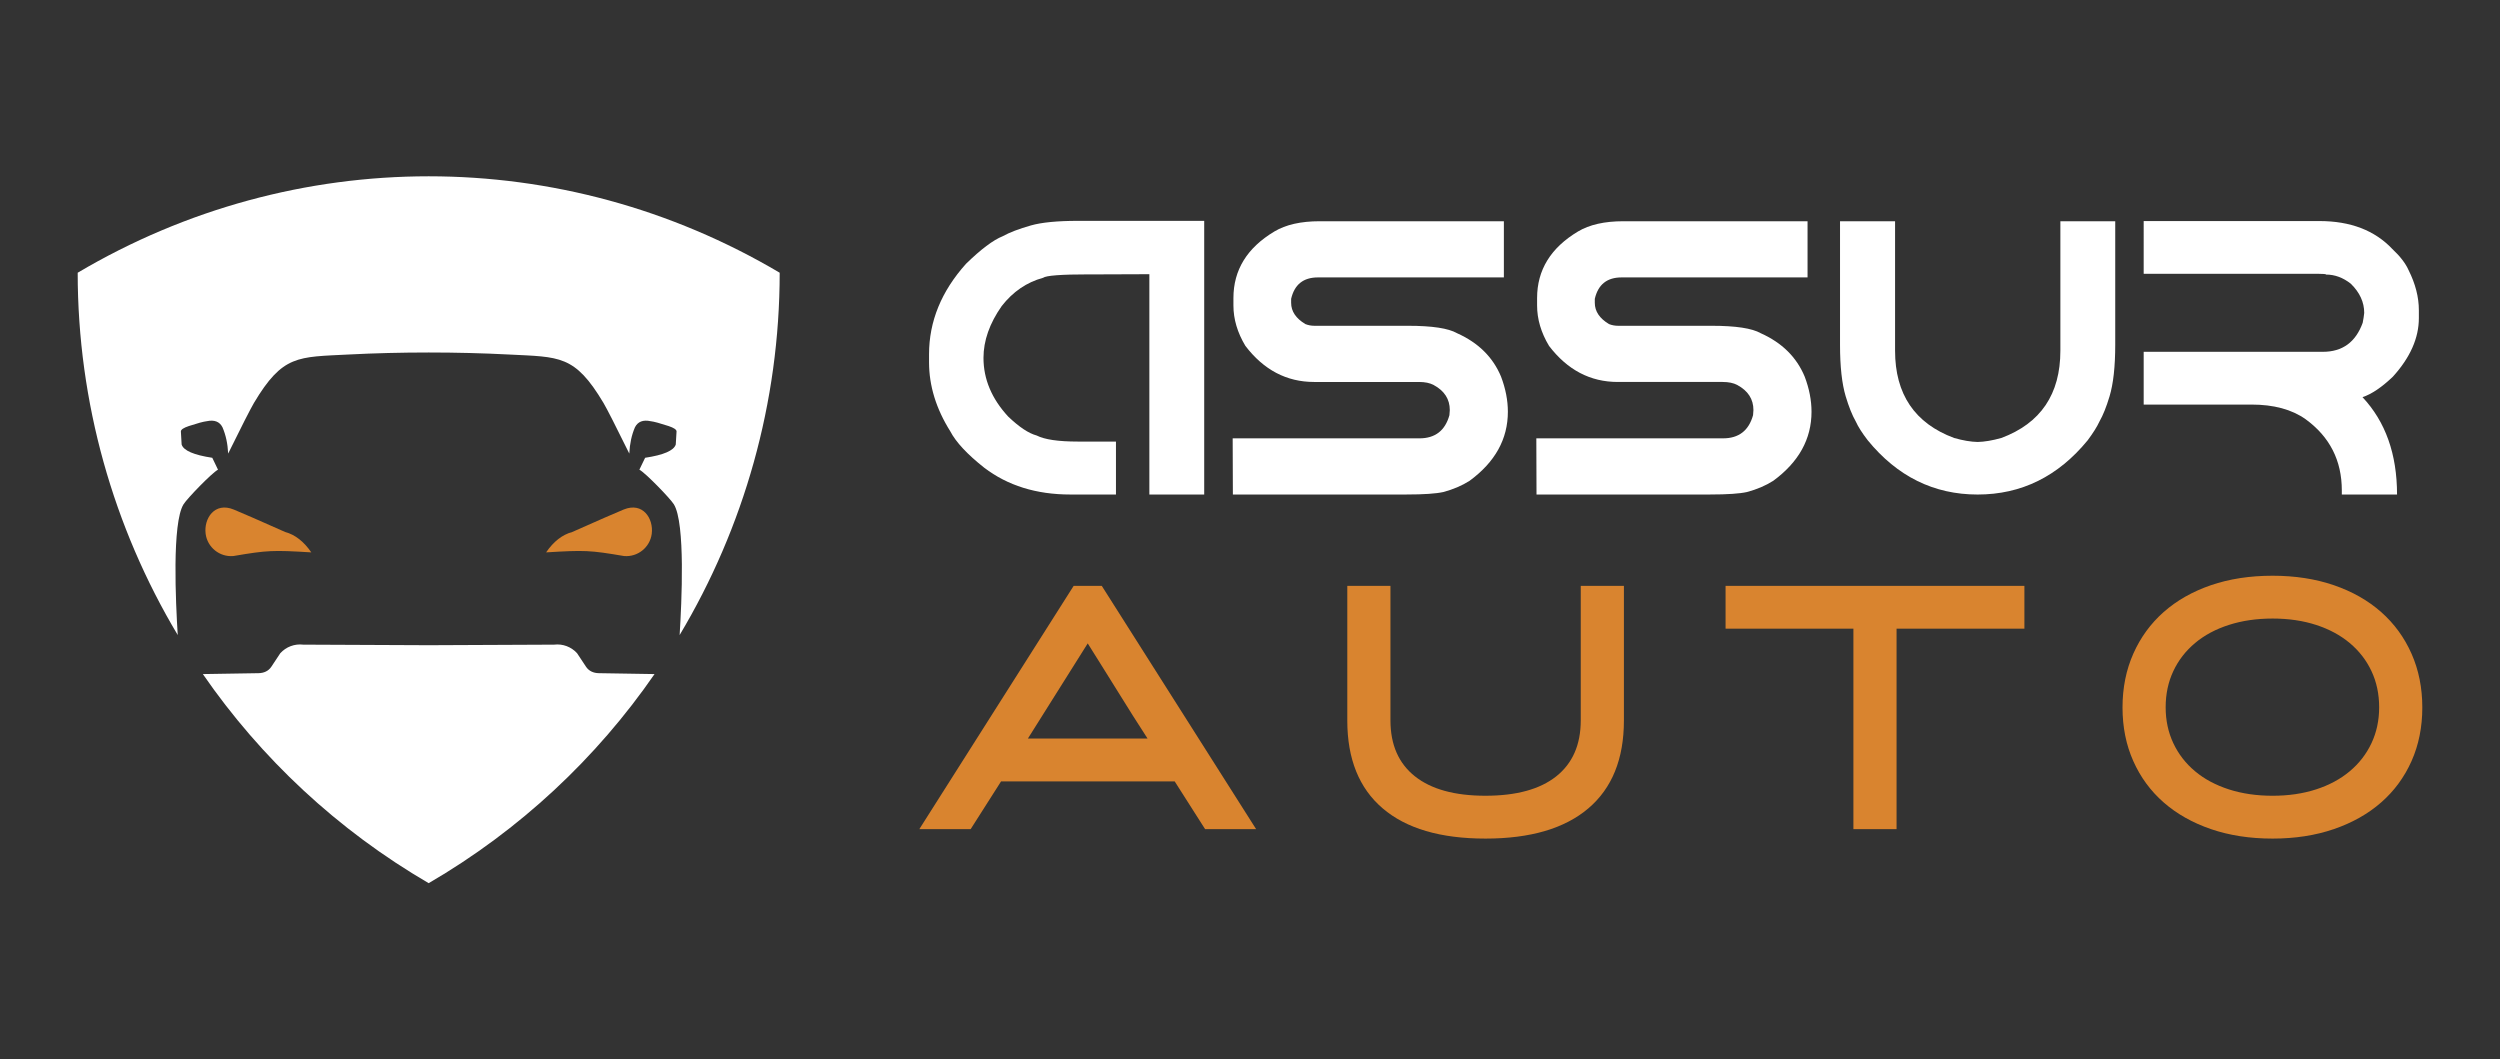 <?xml version="1.0" encoding="utf-8"?>
<!-- Generator: Adobe Illustrator 16.0.0, SVG Export Plug-In . SVG Version: 6.00 Build 0)  -->
<!DOCTYPE svg PUBLIC "-//W3C//DTD SVG 1.1//EN" "http://www.w3.org/Graphics/SVG/1.1/DTD/svg11.dtd">
<svg version="1.1" id="Layer_1" xmlns="http://www.w3.org/2000/svg" xmlns:xlink="http://www.w3.org/1999/xlink" x="0px" y="0px"
	 width="163.149px" height="69.139px" viewBox="0 0 163.149 69.139" enable-background="new 0 0 163.149 69.139"
	 xml:space="preserve">
<rect x="0" y="0" width="163.149" height="69.139" fill="#333333" stroke="none"/>
<g>
	<g>
		<path fill-rule="evenodd" clip-rule="evenodd" fill="#FFFFFF" d="M50.882,17.798c-14.174-8.391-31.638-8.391-45.812,0
			c0.001,8.473,2.328,16.615,6.529,23.645c-0.132-2.111-0.383-7.311,0.379-8.534c0.237-0.383,1.852-2.051,2.248-2.258l-0.373-0.776
			c-1.208-0.183-1.875-0.471-2-0.866l-0.049-0.858c0.005-0.118,0.178-0.233,0.519-0.347c0.566-0.186,0.958-0.292,1.176-0.317
			c0.491-0.104,0.831,0.028,1.019,0.395c0.216,0.498,0.341,1.07,0.372,1.718c0.886-1.799,1.448-2.901,1.685-3.308
			c1.878-3.145,2.856-2.986,6.178-3.157c1.689-0.087,3.458-0.131,5.225-0.131c1.769,0,3.536,0.044,5.225,0.131
			c3.322,0.171,4.3,0.013,6.178,3.157c0.238,0.406,0.8,1.509,1.686,3.308c0.031-0.648,0.155-1.22,0.371-1.718
			c0.188-0.367,0.528-0.5,1.019-0.395c0.218,0.025,0.61,0.131,1.176,0.317c0.34,0.114,0.514,0.229,0.519,0.347L44.1,29.009
			c-0.125,0.395-0.792,0.683-2,0.866l-0.374,0.776c0.396,0.207,2.01,1.875,2.249,2.258c0.761,1.224,0.51,6.423,0.378,8.534
			C48.555,34.413,50.881,26.271,50.882,17.798L50.882,17.798z M42.715,43.99c-3.789,5.488-8.782,10.176-14.739,13.645
			c-5.956-3.469-10.949-8.156-14.738-13.645l3.637-0.059c0.344-0.006,0.646-0.137,0.835-0.424l0.579-0.875
			c0.378-0.42,0.938-0.631,1.499-0.563c0,0,2.729,0.012,8.188,0.037c5.458-0.025,8.188-0.037,8.188-0.037
			c0.561-0.068,1.121,0.143,1.498,0.563l0.579,0.875c0.189,0.287,0.492,0.418,0.835,0.424L42.715,43.99L42.715,43.99z"/>
		<path fill-rule="evenodd" clip-rule="evenodd" fill="#D9842F" d="M35.639,36.048c0.489-0.713,1.057-1.155,1.702-1.329
			c1.714-0.763,2.833-1.251,3.356-1.466c1.256-0.518,1.962,0.591,1.836,1.579c-0.113,0.886-0.913,1.534-1.811,1.454
			C38.499,35.909,38.161,35.894,35.639,36.048L35.639,36.048z"/>
		<path fill-rule="evenodd" clip-rule="evenodd" fill="#D9842F" d="M20.315,36.048c-2.522-0.154-2.86-0.139-5.084,0.238
			c-0.899,0.08-1.698-0.568-1.812-1.454c-0.126-0.988,0.581-2.097,1.837-1.579c0.522,0.215,1.642,0.703,3.356,1.466
			C19.257,34.893,19.825,35.335,20.315,36.048z"/>
	</g>
	<g>
		<g>
			<path fill="#FFFFFF" d="M70.337,14.413h8.249v17.86h-3.579V17.894l-3.195,0.012h-0.769c-1.783,0-2.774,0.075-2.972,0.223
				c-1.065,0.29-1.966,0.904-2.7,1.845c-0.793,1.132-1.189,2.259-1.189,3.381c0,1.387,0.536,2.664,1.61,3.828
				c0.718,0.686,1.337,1.098,1.858,1.237c0.52,0.266,1.416,0.397,2.687,0.397h2.49v3.455h-2.984c-2.213,0-4.084-0.583-5.611-1.747
				c-1.106-0.874-1.846-1.667-2.216-2.376c-0.925-1.471-1.387-2.975-1.387-4.51V23.12c0-2.146,0.805-4.115,2.415-5.907
				c0.974-0.949,1.771-1.548,2.39-1.796c0.446-0.248,1.061-0.483,1.845-0.706C67.98,14.513,69,14.413,70.337,14.413z"/>
			<path fill="#FFFFFF" d="M86.117,14.438h12.025v3.666H86.006c-0.95,0-1.532,0.467-1.747,1.399v0.26
				c0,0.554,0.311,1.017,0.93,1.387c0.189,0.075,0.388,0.111,0.594,0.111h6.106c1.569,0,2.634,0.162,3.195,0.483
				c1.388,0.62,2.345,1.564,2.874,2.836c0.297,0.784,0.445,1.548,0.445,2.291c0,1.783-0.834,3.287-2.502,4.509
				c-0.495,0.313-1.064,0.557-1.709,0.729c-0.479,0.107-1.275,0.162-2.391,0.162H80.457l-0.013-3.665h12.188
				c1.023,0,1.676-0.504,1.957-1.512l0.024-0.334c0-0.711-0.351-1.256-1.053-1.635c-0.248-0.132-0.565-0.198-0.954-0.198h-6.849
				c-1.792,0-3.286-0.786-4.483-2.354c-0.521-0.867-0.781-1.747-0.781-2.639v-0.483c0-1.833,0.893-3.281,2.677-4.347
				C83.913,14.661,84.896,14.438,86.117,14.438z"/>
			<path fill="#FFFFFF" d="M105.934,14.438h12.026v3.666h-12.138c-0.95,0-1.532,0.467-1.746,1.399v0.26
				c0,0.554,0.31,1.017,0.929,1.387c0.189,0.075,0.389,0.111,0.595,0.111h6.106c1.568,0,2.633,0.162,3.195,0.483
				c1.387,0.62,2.345,1.564,2.873,2.836c0.297,0.784,0.445,1.548,0.445,2.291c0,1.783-0.834,3.287-2.501,4.509
				c-0.496,0.313-1.065,0.557-1.709,0.729c-0.479,0.107-1.276,0.162-2.392,0.162h-11.345l-0.012-3.665h12.187
				c1.024,0,1.677-0.504,1.957-1.512l0.024-0.334c0-0.711-0.351-1.256-1.053-1.635c-0.247-0.132-0.565-0.198-0.953-0.198h-6.85
				c-1.791,0-3.286-0.786-4.483-2.354c-0.521-0.867-0.779-1.747-0.779-2.639v-0.483c0-1.833,0.892-3.281,2.674-4.347
				C103.729,14.661,104.712,14.438,105.934,14.438z"/>
			<path fill="#FFFFFF" d="M129.058,32.273c-2.857,0-5.247-1.182-7.172-3.542c-0.363-0.471-0.623-0.879-0.78-1.227
				c-0.231-0.404-0.45-0.949-0.656-1.635c-0.247-0.825-0.371-1.948-0.371-3.368v-8.063h3.592v8.446c0,2.841,1.283,4.74,3.852,5.698
				c0.578,0.165,1.09,0.251,1.536,0.261c0.445-0.01,0.962-0.096,1.548-0.261c2.568-0.958,3.852-2.857,3.852-5.698v-8.446h3.58v8.063
				c0,1.42-0.124,2.543-0.372,3.368c-0.206,0.686-0.425,1.231-0.656,1.635c-0.156,0.34-0.413,0.748-0.768,1.227
				C134.309,31.092,131.914,32.273,129.058,32.273z"/>
			<path fill="#FFFFFF" d="M139.895,14.426h11.469c2.023,0,3.608,0.606,4.756,1.821c0.513,0.48,0.868,0.941,1.065,1.387
				c0.446,0.892,0.669,1.763,0.669,2.614v0.508c0,1.304-0.565,2.579-1.696,3.826c-0.728,0.694-1.388,1.14-1.982,1.337
				c1.503,1.602,2.254,3.72,2.254,6.354h-3.604v-0.272c0-1.948-0.788-3.497-2.366-4.645c-0.899-0.636-2.076-0.954-3.529-0.954
				h-7.035v-3.443h11.692c1.279,0,2.146-0.631,2.601-1.895c0.05-0.256,0.083-0.471,0.099-0.644c0-0.701-0.293-1.337-0.879-1.908
				c-0.504-0.396-1.04-0.594-1.61-0.594c0-0.033-0.173-0.05-0.521-0.05h-11.382V14.426z"/>
		</g>
		<g>
			<path fill="#D9842F" d="M71.901,38.233l10.071,15.874h-3.329l-1.984-3.115H65.33l-1.984,3.115h-3.35l10.07-15.874H71.901z
				 M67.08,48.197h7.809c-0.341-0.528-0.662-1.027-0.96-1.498c-0.298-0.472-0.597-0.949-0.896-1.435
				c-0.299-0.486-0.615-0.992-0.949-1.521c-0.334-0.528-0.701-1.113-1.099-1.756L67.08,48.197z"/>
			<path fill="#D9842F" d="M96.938,54.726c-2.933,0-5.169-0.658-6.707-1.974c-1.539-1.315-2.307-3.226-2.307-5.729v-8.79h2.816
				v8.776c0,1.591,0.532,2.809,1.598,3.654c1.065,0.845,2.598,1.267,4.6,1.267c2.018,0,3.559-0.422,4.623-1.267
				c1.064-0.846,1.598-2.063,1.598-3.654v-8.776h2.816v8.79c0,2.504-0.773,4.414-2.318,5.729S99.874,54.726,96.938,54.726z"/>
			<path fill="#D9842F" d="M132.112,41.028h-8.343v13.079h-2.816V41.028h-8.343v-2.795h19.502V41.028z"/>
			<path fill="#D9842F" d="M148.307,54.726c-1.479,0-2.82-0.207-4.021-0.619c-1.202-0.413-2.23-0.992-3.084-1.739
				c-0.853-0.746-1.515-1.646-1.983-2.698c-0.47-1.053-0.704-2.22-0.704-3.5c0-1.279,0.234-2.449,0.704-3.51
				c0.469-1.06,1.131-1.966,1.983-2.72c0.854-0.754,1.882-1.337,3.084-1.75c1.201-0.412,2.542-0.618,4.021-0.618
				c1.465,0,2.799,0.206,4.001,0.618c1.201,0.413,2.229,0.996,3.083,1.75s1.515,1.66,1.984,2.72c0.469,1.061,0.704,2.23,0.704,3.51
				c0,1.28-0.235,2.447-0.704,3.5c-0.47,1.053-1.131,1.952-1.984,2.698c-0.854,0.747-1.882,1.326-3.083,1.739
				C151.105,54.519,149.771,54.726,148.307,54.726z M148.307,40.366c-1.038,0-1.988,0.139-2.849,0.415s-1.597,0.671-2.208,1.182
				c-0.612,0.512-1.085,1.122-1.419,1.832s-0.501,1.498-0.501,2.363c0,0.853,0.167,1.634,0.501,2.343
				c0.334,0.711,0.807,1.321,1.419,1.832c0.611,0.512,1.348,0.905,2.208,1.182c0.86,0.277,1.811,0.415,2.849,0.415
				s1.984-0.138,2.838-0.415c0.854-0.276,1.586-0.67,2.197-1.182c0.611-0.511,1.085-1.121,1.419-1.832
				c0.334-0.709,0.502-1.49,0.502-2.343c0-0.865-0.168-1.653-0.502-2.363s-0.808-1.32-1.419-1.832
				c-0.611-0.511-1.344-0.905-2.197-1.182S149.345,40.366,148.307,40.366z"/>
		</g>
	</g>
</g>
</svg>

